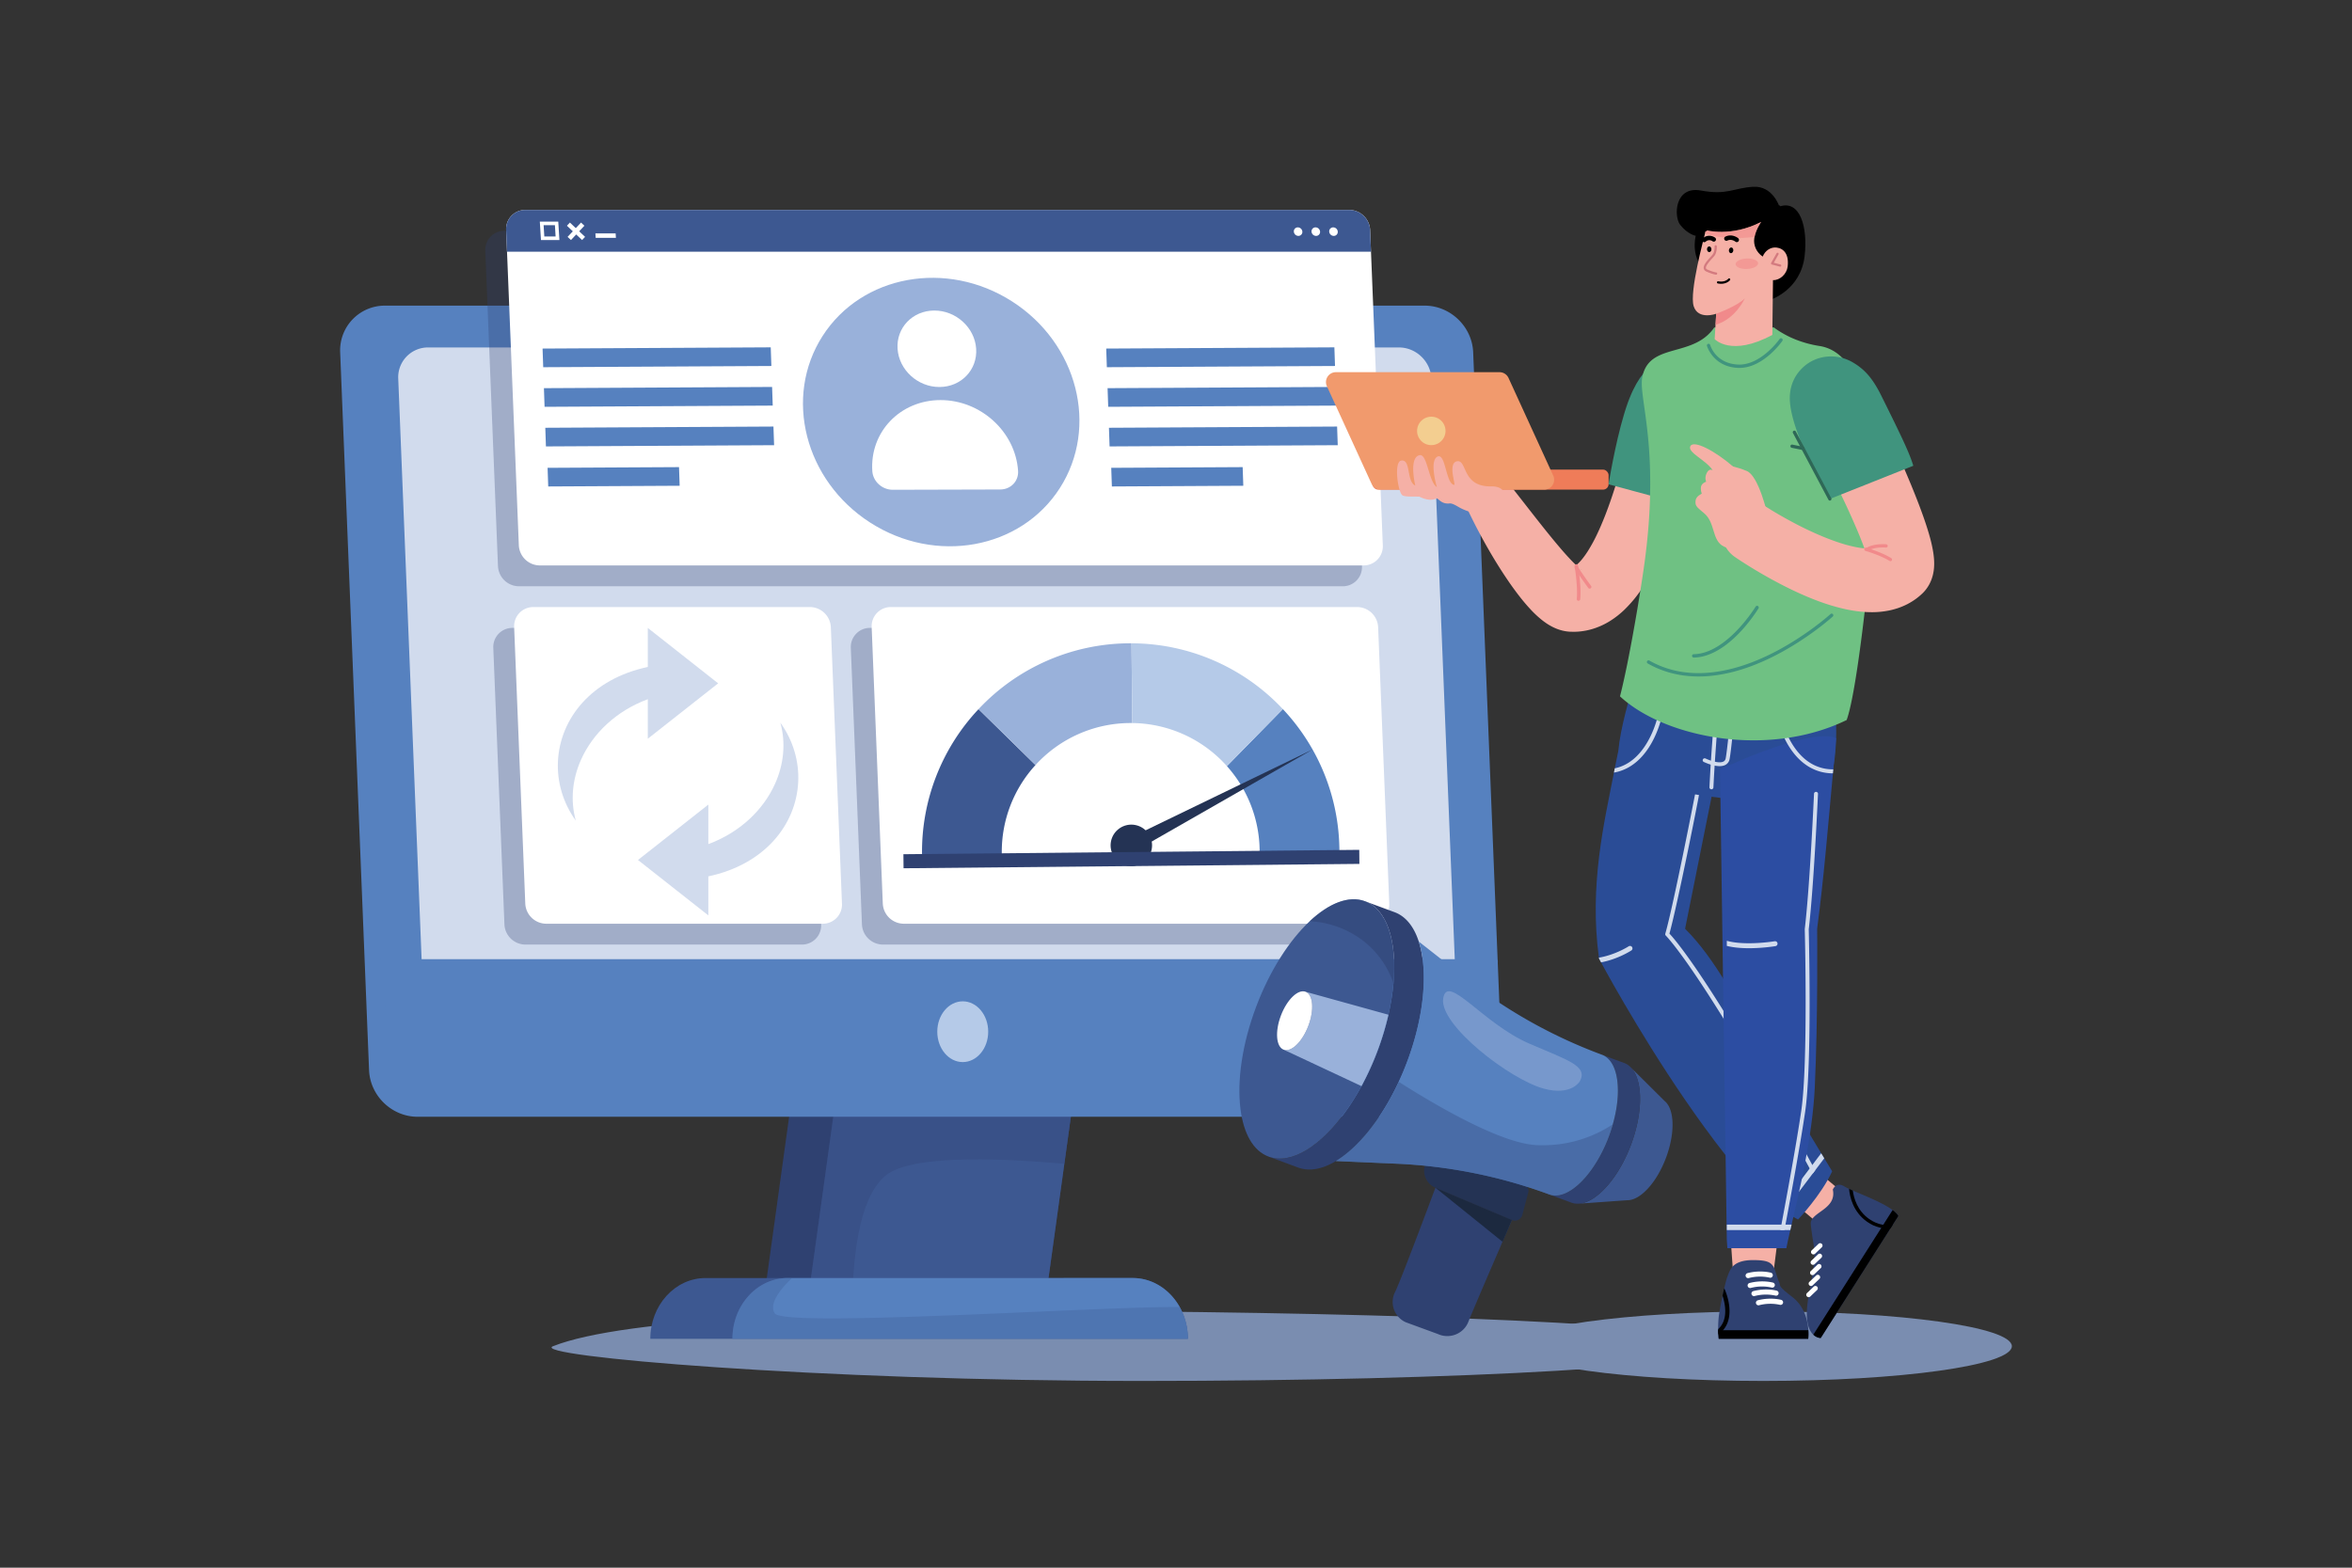 <svg xmlns="http://www.w3.org/2000/svg" viewBox="0 0 4680 3120" id="a-manager-improves-conversion-rate-optimization">
  <rect x="0" y="0" width="4680" height="3120" fill="#333333" stroke="none"/>
  <g>
    <rect width="4680" height="3120" fill="#fff" opacity="0"></rect>
    <path fill="#7a8db0" d="M3440.63,2679.19c0,38.2-523.86,69.18-1170.09,69.18s-1219.42-49.65-1170.09-69.18c140-55.44,568.07-74.62,1170.09-69.18C2916.71,2615.84,3440.63,2641,3440.63,2679.19Z"></path>
    <ellipse cx="3508.41" cy="2679.19" fill="#7a8db0" rx="494.79" ry="69.18"></ellipse>
    <polygon fill="#2f4171" points="1521.93 2571.2 2082.5 2571.2 2135.7 2186.96 1575.13 2186.96 1521.93 2571.2"></polygon>
    <polygon fill="#3d5891" points="1609.82 2571.21 2082.51 2571.21 2117.82 2316.13 2135.7 2186.96 1663.02 2186.96 1609.82 2571.21"></polygon>
    <path fill="#2f4171" d="M1609.82,2571.21h86c3.61-60.7,10-182.61,65-230.59,55.14-48.14,267.53-32.14,357-24.5L2135.7,2187H1663Z" opacity=".3"></path>
    <path fill="#3d5891" d="M1294,2664.46H2363.64c0-33.44-12.35-63.63-32.24-85.55s-47.44-35.42-77.82-35.42H1404.09C1343.27,2543.49,1294,2597.65,1294,2664.46Z"></path>
    <path fill="#5681bf" d="M1457.43,2664.46h906.21a129.39,129.39,0,0,0-16.16-63.11,120.84,120.84,0,0,0-16.08-22.44c-19.89-21.91-47.44-35.42-77.82-35.42H1567.5C1506.68,2543.49,1457.43,2597.66,1457.43,2664.46Z"></path>
    <path fill="#3d5891" d="M1457.43,2664.46h906.21a129.39,129.39,0,0,0-16.16-63.11c-140.57-2.64-787.18,41.57-805.8,12.58-12.63-19.65,12.74-49.9,34.33-70.44h-8.51C1506.68,2543.49,1457.43,2597.66,1457.43,2664.46Z" opacity=".3"></path>
    <path fill="#5681bf" d="M859.19,2217.72H2899.27c48.71,0,86.61-39.48,84.65-88.19L2926.43,701.35c-2-48.71-43-88.2-91.75-88.2H794.61c-48.71,0-86.61,39.49-84.65,88.2l57.49,1428.18C769.41,2178.24,810.49,2217.72,859.19,2217.72Z"></path>
    <path fill="#5681bf" d="M734.36,2129.73,676.88,701.54a88.93,88.93,0,0,1,89.51-93.27H2834.68c51.21,0,94.56,41.67,96.63,92.87l57.49,1428.19a88.93,88.93,0,0,1-89.53,93.27H831C779.78,2222.6,736.43,2180.94,734.36,2129.73ZM794.6,618a79.17,79.17,0,0,0-79.76,83.11l57.49,1428.19c1.85,46.06,40.82,83.52,86.87,83.52H2899.27a79.16,79.16,0,0,0,79.77-83.12L2921.55,701.54c-1.85-46-40.82-83.51-86.87-83.51Z"></path>
    <path fill="#d1dbed" d="M852.1,691.49H2783.5c34.34,0,63.3,27.84,64.68,62.18l46.7,1160.13H839.12L792.42,753.67A59.26,59.26,0,0,1,852.1,691.49Z"></path>
    <path fill="#5681bf" d="M758.77,1918.67H2975.23a4.88,4.88,0,1,0,0-9.75H758.77a4.88,4.88,0,1,0,0,9.75Z"></path>
    <ellipse cx="1928.91" cy="2053.29" fill="#5681bf" rx="50.67" ry="60.47"></ellipse>
    <ellipse cx="1915.66" cy="2053.29" fill="#b5cae8" rx="50.67" ry="60.47"></ellipse>
    <path fill="#2f4171" d="M965.64,499.23l1.74,43.19,23.52,584.36a42,42,0,0,0,41.57,40H2671.68a38.08,38.08,0,0,0,38.35-40l-23.51-584.36-1.75-43.19a42,42,0,0,0-41.57-40H1004A38.08,38.08,0,0,0,965.64,499.23Z" opacity=".3"></path>
    <path fill="#fff" d="M1007.12,457.75l1.74,43.19,23.52,584.36a42,42,0,0,0,41.57,40H2713.16a38.08,38.08,0,0,0,38.35-40L2728,500.94l-1.75-43.19a42,42,0,0,0-41.57-39.95H1045.47A38.08,38.08,0,0,0,1007.12,457.75Z"></path>
    <path fill="#2f4171" d="M1756.68 1879.87H2684.5a38.08 38.08 0 0 0 38.35-40l-22.15-550.25a42 42 0 0 0-41.56-40H1731.31a38.09 38.09 0 0 0-38.35 40l22.15 550.25A42 42 0 0 0 1756.68 1879.87ZM1045.29 1879.87h550.24a38.09 38.09 0 0 0 38.36-40l-22.15-550.25a42 42 0 0 0-41.57-40H1019.92a38.08 38.08 0 0 0-38.35 40l22.15 550.25A42 42 0 0 0 1045.29 1879.87Z" opacity=".3"></path>
    <path fill="#fff" d="M1798.16 1838.39H2726a38.08 38.08 0 0 0 38.35-40l-22.15-550.25a42 42 0 0 0-41.56-40H1772.79a38.09 38.09 0 0 0-38.35 40l22.15 550.25A42 42 0 0 0 1798.16 1838.39ZM1086.77 1838.39H1637a38.09 38.09 0 0 0 38.35-40l-22.15-550.25a42 42 0 0 0-41.57-40H1061.4a38.08 38.08 0 0 0-38.35 40l22.15 550.25A42 42 0 0 0 1086.77 1838.39Z"></path>
    <path fill="#3d5891" d="M1007.12,457.75l1.74,43.19H2728l-1.75-43.19a42,42,0,0,0-41.57-39.95H1045.47A38.08,38.08,0,0,0,1007.12,457.75Z"></path>
    <polygon fill="#fff" points="1185.28 473.4 1225.54 473.4 1224.99 464.45 1184.73 464.45 1185.28 473.4"></polygon>
    <polygon fill="#fff" points="1136.11 477.72 1162.82 449.25 1156.1 442.93 1129.39 471.4 1136.11 477.72"></polygon>
    <polygon fill="#fff" points="1164.19 471.4 1133.96 442.93 1128.03 449.25 1158.25 477.72 1164.19 471.4"></polygon>
    <path fill="#fff" d="m1074.13 441 2.26 36.7h36.71l-2.27-36.7Zm7.55 7.11h22.48l1.39 22.48h-22.48ZM2574.49 461a9.15 9.15 0 0 0 9 8.47 7.87 7.87 0 0 0 7.94-8.47 9.13 9.13 0 0 0-9-8.47A7.87 7.87 0 0 0 2574.49 461ZM2609.69 461a9.13 9.13 0 0 0 9 8.47 7.87 7.87 0 0 0 8-8.47 9.14 9.14 0 0 0-9-8.47A7.87 7.87 0 0 0 2609.69 461ZM2644.88 461a9.14 9.14 0 0 0 9 8.47 7.87 7.87 0 0 0 8-8.47 9.13 9.13 0 0 0-9-8.47A7.87 7.87 0 0 0 2644.88 461Z"></path>
    <path fill="#5681bf" d="M2665.13,1691.5c.06,6.21,0,12.37-.27,18.47l-158.92,1.54q.57-9.16.49-18.47a255.53,255.53,0,0,0-65.13-168.32l111.3-113.48A414.05,414.05,0,0,1,2665.13,1691.5Z"></path>
    <path fill="#3d5891" d="M1993.35,1698q.09,9.32.85,18.45L1835.27,1718c-.39-6.1-.56-12.25-.62-18.46a414.08,414.08,0,0,1,112.45-288.2l113.36,111.19A255.42,255.42,0,0,0,1993.35,1698Z"></path>
    <path fill="#99b1da" d="M2251.46,1280.28,2253,1439c-1.85,0-3.69,0-5.59,0a255.8,255.8,0,0,0-186.95,83.55L1947.1,1411.34a414.17,414.17,0,0,1,298.77-131.06C2247.71,1280.26,2249.62,1280.25,2251.46,1280.28Z"></path>
    <path fill="#b5cae8" d="M2552.6,1411.24l-111.3,113.48A256.07,256.07,0,0,0,2253,1439l-1.54-158.7A414.28,414.28,0,0,1,2552.6,1411.24Z"></path>
    <circle cx="2251.13" cy="1682.24" r="41.26" fill="#243354" transform="rotate(-34.9 2251.426 1682.341)"></circle>
    <rect width="907.07" height="27.97" x="1797.86" y="1695.53" fill="#2f4171" transform="rotate(-.55 2270.051 1723.545)"></rect>
    <polygon fill="#243354" points="2250.98 1666.31 2611.7 1491.67 2255.48 1695.49 2250.98 1666.31"></polygon>
    <path fill="#2f4171" d="M2797.31,2631.59l64,23.46c23.51,10.59,51.18-.61,60.45-24.47,10.19-26.24,86.66-202.54,86.66-202.54l-152.2-64.28s-69.67,187-80.12,207.08A44.19,44.19,0,0,0,2797.31,2631.59Z"></path>
    <path fill="#243354" d="M3057.58,2285.34l-20.2,20.41a32.67,32.67,0,0,0-6.88,35.82l9.6,22.56a14.94,14.94,0,0,1,.69,9.67L3029.1,2418a15.27,15.27,0,0,1-20.72,10.05l-152.19-64.27a36.69,36.69,0,0,1-20.87-23.12h0a36.22,36.22,0,0,1,2.58-27.27l23.59-45.1Z"></path>
    <polygon fill="#1c293f" points="2856.19 2363.77 3008.38 2428.04 2989.87 2471.47 2856.19 2363.77"></polygon>
    <path fill="#2f4171" d="M2568.6,2302.63c60.28-16.77,130-98.85,172.08-210.3,41.93-111.11,43.75-218.1,9.67-270a83.41,83.41,0,0,0-7.74-10.13,65.83,65.83,0,0,0-26.53-18.54l58.84,21.76c66.56,24.61,77.57,158.35,24.6,298.7s-149.86,234.15-216.42,209.54l-58.84-21.76a66.8,66.8,0,0,0,32.3,3.25A86.84,86.84,0,0,0,2568.6,2302.63Z"></path>
    <path fill="#3d5891" d="M2499.65,2003.2c-28.34,75.08-38.36,148.27-31.38,203.86,6.1,48.35,25,83.36,56,94.81,45.49,16.82,105.14-21.66,155.26-92.53,23.21-32.81,44.4-72.6,61.16-117,17.8-47.18,28.37-93.66,32-135.44,7.24-82.52-12.48-146.93-56.64-163.26-32.34-12-71.85,4.06-110,39.8C2565.72,1871.21,2526.87,1931.06,2499.65,2003.2Z"></path>
    <path fill="#99b1da" d="M2554.28,2089.08l154.8,72.51a567.47,567.47,0,0,0,53.62-142.1l-164.91-45.71c15.1,5.58,17.59,35.91,5.58,67.77a126,126,0,0,1-8.25,17.64C2582.86,2080.8,2566.36,2093.55,2554.28,2089.08Z"></path>
    <path fill="#fff" d="M2548.69,2021.32c-12,31.84-9.52,62.19,5.58,67.77s37.08-15.7,49.1-47.55,9.52-62.19-5.58-67.77S2560.7,1989.47,2548.69,2021.32Z"></path>
    <path fill="#3d5891" d="M3151,2393.85a47.45,47.45,0,0,1-7.79,1.54l94.54-6.73v0c25.46.69,58.31-34.19,77.09-84,9.4-24.9,13.67-49.28,13.15-69.42s-5.9-36.06-15.73-44.05l-66.91-66.46c.81.87,1.58,1.75,2.33,2.69.38.51.79,1,1.16,1.56a55.91,55.91,0,0,1,5.26,8.81c.33.62.62,1.29.9,2a74.15,74.15,0,0,1,3.4,9.19c.47,1.53.9,3.12,1.3,4.73.6,2.41,1.14,4.9,1.57,7.48.15.85.29,1.74.42,2.62s.28,1.76.39,2.63.23,1.87.34,2.81.21,1.77.27,2.66c.26,2.78.46,5.64.56,8.57.06,1.45.1,2.92.11,4.42s0,3.28,0,5c0,.88-.07,1.77-.09,2.62-.06,3.1-.24,6.25-.48,9.45-1.74,23.62-7.59,50.06-17.75,77s-23.24,50.65-37.53,69.59v0c-1,1.35-2,2.66-3.07,3.94s-1.89,2.36-2.83,3.5c-.12.16-.25.31-.37.46l-1.62,1.89c-1,1.17-2,2.31-3,3.44s-2,2.18-3,3.24c-1.36,1.45-2.72,2.84-4.1,4.19s-2.66,2.6-4,3.82a122.77,122.77,0,0,1-12.28,9.9l-2,1.4c-.67.45-1.37.89-2,1.3a72.65,72.65,0,0,1-16.2,7.72C3152.34,2393.51,3151.67,2393.69,3151,2393.85Z"></path>
    <path fill="#2f4171" d="M3116,2374.19c30.67-14.12,64.08-56.26,85-111.65,19.59-51.93,23.17-102.18,12.18-133.46a64.92,64.92,0,0,0-6.57-13.78c-5-7.74-11.32-13.28-19.06-16.14l44.14,16.32c36.39,13.46,42.41,86.61,13.44,163.38s-82,128.06-118.36,114.61l-44.13-16.33c7.73,2.87,16.2,2.81,25.07.19A61.1,61.1,0,0,0,3116,2374.19Z"></path>
    <path fill="#5681bf" d="M2658.25,2310.73l83.85,3.66,37.14,1.62q20.3.88,40.49,2.62,18.2,1.5,36.21,3.73,34.5,4.16,68.52,10.71a1001.16,1001.16,0,0,1,158.06,44l.09,0c7.73,2.87,16.2,2.81,25.07.18a60.2,60.2,0,0,0,8.3-3.13c30.67-14.12,64.08-56.26,85-111.65,3.19-8.43,5.94-16.82,8.28-25.08,12.1-42.67,13.11-82.18,3.91-108.38a64.92,64.92,0,0,0-6.57-13.78c-5-7.74-11.31-13.28-19.06-16.14a1000,1000,0,0,1-140.8-64.91c-2.6-1.46-5.23-2.93-7.82-4.42q-30-17.13-58.83-36.36-15.11-10.07-29.82-20.68-16.39-11.85-32.37-24.38l-29.06-22.84-65.71-51.64v0c18.51,57.39,11.45,147.31-23.57,240.13q-7.62,20.19-16.4,39c-34.32,73.94-80.41,130.78-124.86,157.56Z"></path>
    <path fill="#3d5891" d="M2658.25,2310.73l83.85,3.66,37.14,1.62q20.3.88,40.49,2.62,18.2,1.5,36.21,3.73,34.5,4.16,68.52,10.71a1001.16,1001.16,0,0,1,158.06,44l.09,0c7.73,2.87,16.2,2.81,25.07.18a60.2,60.2,0,0,0,8.3-3.13c30.67-14.12,64.08-56.26,85-111.65,3.19-8.43,5.94-16.82,8.28-25.08-26.87,18.09-79.41,44.87-151.58,41.62-69.58-3.14-194.54-75.19-274.53-126-34.32,73.94-80.41,130.78-124.86,157.56Z" opacity=".5"></path>
    <path fill="#99b1da" d="M3143.64,2151.83s-16.74,29.81-71.84,14.77c-68.07-18.59-207.94-126.82-200.19-179.17s78.21,49.29,171.27,89.51C3120.83,2110.63,3159.79,2121.35,3143.64,2151.83Z" opacity=".5"></path>
    <path fill="#2f4171" d="M2606.07,1833.43c47.55,2.29,94.24,23,126.87,57.47a182.37,182.37,0,0,1,39.78,66c7.24-82.52-12.48-146.93-56.64-163.26C2683.74,1781.67,2644.23,1797.69,2606.07,1833.43Z" opacity=".5"></path>
    <path fill="#d1dbed" d="M1429 1360 1289 1249.7v77.67c-112.12 23.81-174.55 102.73-178.8 187.46-2 40.51 9.53 82.34 35.55 118.48-11.32-40.58-6.71-83.23 10.41-121.45 23.6-52.72 70.43-97.11 132.84-120.31v78.66ZM1269.46 1711.55l140 110.26v-77.67c112.12-23.81 174.55-102.73 178.8-187.46 2-40.51-9.52-82.34-35.54-118.48 11.32 40.58 6.71 83.23-10.42 121.45-23.59 52.72-70.43 97.11-132.84 120.31V1601.3Z"></path>
    <ellipse cx="1872.76" cy="820" fill="#99b1da" rx="261.47" ry="280.41" transform="rotate(-57.31 1872.838 819.993)"></ellipse>
    <path fill="#fff" d="M1786 694.33c2.86 42 40.18 76 83.35 75.88s75.85-34.27 73-76.3-40.19-76-83.36-75.88S1783.14 652.3 1786 694.33ZM1871.14 796.24h0c80.09-.21 149.33 62.82 154.64 140.79h0c1.4 20.45-14.51 37.08-35.52 37.14l-213.93.57c-21 0-39.19-16.49-40.59-36.94h0C1730.43 859.83 1791.05 796.45 1871.14 796.24Z"></path>
    <polygon fill="#5681bf" points="1534.88 728.38 1080.88 730.82 1079.6 693.71 1533.6 691.28 1534.88 728.38"></polygon>
    <polygon fill="#5681bf" points="1537.59 807.21 1083.59 809.64 1082.31 772.53 1536.31 770.1 1537.59 807.21"></polygon>
    <polygon fill="#5681bf" points="1540.3 886.03 1086.3 888.46 1085.03 851.35 1539.02 848.92 1540.3 886.03"></polygon>
    <polygon fill="#5681bf" points="1352.39 966.76 1090.87 968.16 1089.59 931.06 1351.11 929.66 1352.39 966.76"></polygon>
    <polygon fill="#5681bf" points="2656.41 728.38 2202.42 730.82 2201.14 693.71 2655.14 691.28 2656.41 728.38"></polygon>
    <polygon fill="#5681bf" points="2659.13 807.21 2205.13 809.64 2203.85 772.53 2657.85 770.1 2659.13 807.21"></polygon>
    <polygon fill="#5681bf" points="2661.84 886.03 2207.84 888.46 2206.57 851.35 2660.56 848.92 2661.84 886.03"></polygon>
    <polygon fill="#5681bf" points="2473.93 966.76 2212.41 968.16 2211.13 931.06 2472.65 929.66 2473.93 966.76"></polygon>
    <polygon fill="#f5b0a6" points="3625 2338.45 3661.64 2369.24 3619.2 2435.96 3582.57 2405.16 3625 2338.45"></polygon>
    <path fill="#2f4171" d="M3622.87,2662.91,3777.38,2420c-2.13-3.89-6.16-7.84-11.46-11.77-19.58-14.59-56.54-28.9-79.26-38.84-2.66-1.15-5.13-2.25-7.34-3.28a84.66,84.66,0,0,1-8.9-4.65c-16.88-10.74-23.48,6-23.48,6,8.47,39.91-45.39,44.76-43.87,68.55,0,0,.57,10.19,5.65,40.52s-4.32,70.4-10.4,105.75c-7.86,45.63.69,65.43,9.79,74C3615.32,2663.12,3622.87,2662.91,3622.87,2662.91Z"></path>
    <path d="M3622.87,2662.91,3777.38,2420c-2.13-3.89-6.16-7.84-11.46-11.77l-157.81,248.11C3615.32,2663.12,3622.87,2662.91,3622.87,2662.91Z"></path>
    <path d="M3761.62,2444.77l4.59-7.22c-12.81,2-29.72.68-47.21-11.68-23.25-16.44-30.27-41.13-32.34-56.5-2.66-1.15-5.13-2.25-7.34-3.28,1.39,16,7.87,45.68,35.72,65.38C3731.74,2443.27,3748.19,2445.79,3761.62,2444.77Z"></path>
    <path fill="#fff" d="M3625.67 2481.54a4.74 4.74 0 0 0-7.27-6L3605 2488.34a4.74 4.74 0 1 0 6.54 6.87l13.42-12.78A4.74 4.74 0 0 0 3625.67 2481.54ZM3624.84 2502.33a4.75 4.75 0 0 0-7.28-6l-13.41 12.78a4.74 4.74 0 1 0 6.54 6.87l13.42-12.78A4.74 4.74 0 0 0 3624.84 2502.33ZM3623.67 2522.9a4.75 4.75 0 0 0-7.28-6L3603 2529.7a4.75 4.75 0 0 0 6.55 6.87l13.41-12.78A4.43 4.43 0 0 0 3623.67 2522.9ZM3621 2544.43a4.75 4.75 0 0 0-7.28-6l-13.42 12.78a4.74 4.74 0 0 0 6.54 6.87l13.42-12.78A4.43 4.43 0 0 0 3621 2544.43ZM3616.26 2566.63a4.74 4.74 0 0 0-7.27-6l-13.42 12.78a4.74 4.74 0 1 0 6.54 6.87l13.42-12.78A4.74 4.74 0 0 0 3616.26 2566.63Z"></path>
    <path fill="#2a4c96" d="M3181.47,1906c.05.55.14,1.08.2,1.63,0,0,1.43,2.68,4.12,7.68,19,35.17,101.82,185.22,204.62,326.62,14.82,20.38,30.06,40.58,45.57,60.22q10.23,13,20.62,25.54c30.06,36.44,55.28,58.8,84.05,77.62,3,2,6.13,3.94,9.28,5.88,6,3.67,12.12,7.24,18.54,10.81,3,1.67,6.14,3.35,9.3,5.06,0,0,46.31-48.72,67.86-96,0,0-6-9.82-15.73-25.81l-6.11-10.06c-6.54-10.8-14.19-23.5-22.49-37.36-37.33-62.32-87.61-147.89-106.37-187.63-13.73-29-30.06-61.24-48.33-93q-5.2-9.06-10.62-18c-.41-.71-.81-1.38-1.24-2.08-24.83-41-52.63-79.95-81.76-108.67l52.72-262.68,4.17-24.54-146.47-51.7-8.36-2.94-34.88-12.31s-2.79,12.84-7.12,34.93c-.52,2.66-1.07,5.46-1.63,8.39C3192,1637.93,3162.07,1760.42,3181.47,1906Z"></path>
    <path fill="#d1dbed" d="M3540.65 2405.26c3 2 6.13 3.94 9.28 5.88l56.71-75.09 5.24-6.93 18-23.87-6.11-10.06-17.65 23.38-5.23 6.92ZM3181.47 1905.94c.06.55.14 1.09.21 1.64 0 0 1.42 2.68 4.12 7.68 33.22-6.21 58.74-22.66 60.26-23.65a4.92 4.92 0 1 0-5.4-8.23C3240.31 1883.62 3214.28 1900.37 3181.47 1905.94Z"></path>
    <path fill="#d1dbed" d="M3314.71,1862.11c.72.7,74.16,73.76,286.2,463.38l5.73,10.56,5.24-6.93-5.74-10.55c-196.74-361.25-272.19-447.73-284.28-460.45,17.27-63.9,56.67-262.9,58.94-277a4,4,0,1,0-7.81-1.26c-.56,3.48-42.9,220.66-59.35,278.28A3.91,3.91,0,0,0,3314.71,1862.11Z"></path>
    <path fill="#2a4c96" d="M3651.18,1398.42s11,104.58-12.77,162.8-331.8,28.26-410.3-24.14c-32.2-21.5,36.38-219.82,36.38-219.82Z"></path>
    <path fill="#d1dbed" d="M3211.41 1537.61a89.34 89.34 0 0 0 13.63-3.51 91.41 91.41 0 0 0 20.26-9.8 107.26 107.26 0 0 0 18.1-14.76c33.95-34.25 43.94-86 44.42-88.56a4 4 0 1 0-7.78-1.45c-.11.61-10.52 54.46-45 87a96.12 96.12 0 0 1-14.06 11.09 83.92 83.92 0 0 1-19.35 9.22 82.44 82.44 0 0 1-8.6 2.31C3212.52 1531.87 3212 1534.67 3211.41 1537.61ZM3401.45 1566.86a3.89 3.89 0 0 0 3.74 4h0a3.88 3.88 0 0 0 4.13-3.62c.7-14.3 1.54-28.94 2.46-43.56.16-2.58.32-5.15.5-7.72 3.11-47.8 7.06-94.72 10-127.85.24-2.67.47-5.28.7-7.77.67-7.27 1.27-13.72 1.78-19.18-2.62-.41-5.24-.83-7.83-1.26-.51 5.45-1.12 12-1.79 19.31-.23 2.49-.46 5.09-.7 7.77-3 32.84-6.88 79.35-10 126.85-.18 2.62-.35 5.26-.53 7.88C3403.05 1536.86 3402.18 1552.06 3401.45 1566.86Z"></path>
    <path fill="#d1dbed" d="M3390.19,1516.42a103.56,103.56,0,0,0,13.81,5.29c2.46.75,5.1,1.43,7.81,2a57.78,57.78,0,0,0,7.48,1c4.79.27,9.41-.23,13.27-2.08a16.19,16.19,0,0,0,9-12.07c2.87-14.74,8.91-75.63,13-118.69.26-2.65.5-5.23.74-7.74.64-6.89,1.22-13.16,1.71-18.48-2.62-.31-5.24-.63-7.87-1-.49,5.36-1.07,11.7-1.73,18.68-.24,2.49-.48,5.08-.73,7.74-4.07,43-10.08,103.75-12.87,118-.63,3.3-2.14,5.42-4.76,6.68-4.19,2-10.47,1.58-16.71.22-2.66-.58-5.31-1.33-7.78-2.13a92.51,92.51,0,0,1-10.85-4.25,4,4,0,0,0-5.29,1.72A3.77,3.77,0,0,0,3390.19,1516.42Z"></path>
    <polygon fill="#f5b0a6" points="3535.8 2477.57 3527.99 2539.57 3448.92 2539.57 3444.32 2474.32 3535.8 2477.57"></polygon>
    <path fill="#2c4da2" d="M3422.47,1531.39,3436,2467.33l1.15,16.86h117.39c1.26-7.68,4.07-20.09,7.81-36.06.8-3.48,1.67-7.13,2.55-10.94,15.31-65.07,41.5-176,46.13-272.49,6.6-137.75,4.74-316.25,4.74-316.25,13.4-102.37,20.92-195.88,31.38-309.39.26-2.7.49-5.31.72-7.9,3.52-38.12,5.68-62.13,5.68-62.13-18.9-7.88-53.18-2.47-89.65,7.89-2.64.74-5.28,1.49-7.93,2.29C3491.15,1498.63,3422.47,1531.39,3422.47,1531.39Z"></path>
    <path fill="#d1dbed" d="M3436 2437.19v10.94h126.35c.8-3.48 1.67-7.13 2.55-10.94ZM3436 1872.37v10.15c13.76 3.47 29.47 4.61 44.19 4.61a356.2 356.2 0 0 0 52.63-4.14 4.92 4.92 0 0 0-1.61-9.71C3530.57 1873.38 3473.1 1882.74 3436 1872.37Z"></path>
    <path fill="#d1dbed" d="M3542.66,2448.13h8c.65-3.39,1.33-7,2.07-10.94,10.38-55.12,29.36-158.16,39.22-225.05,13.77-93.38,7.31-352.31,7.05-362.43,10.45-89,18.18-265.84,18.4-268.91a4,4,0,1,0-7.89-.55c-.22,3.08-8,180.32-18.4,268.82,0,.19,0,.38,0,.57.09,2.66,6.91,267.24-7,361.35-9.92,67.37-29.14,171.51-39.44,226.2C3544,2441.11,3543.29,2444.77,3542.66,2448.13Z"></path>
    <path fill="#2f4171" d="M3418.83,2645.26c0,.71,0,1.4,0,2.08.07,3.17.21,6,.34,8.45.33,5.37.71,8.67.71,8.67h178.15a97.94,97.94,0,0,0,.2-17.12c-1.16-18.2-7.21-47-31.81-66-33.68-26-20.68-20.61-27.58-32.48-.78-1.32-6.85-21.49-7.49-22.87-5.79-12.33-11.12-18.16-43-18.16-42.33,0-46.06,20.54-50.58,31.36-1.86,4.49-4.42,13.92-7,25.15-1.07,4.5-2.14,9.31-3.19,14.21-2.6,12.27-5,25.09-6.7,35.32A185.76,185.76,0,0,0,3418.83,2645.26Z"></path>
    <path d="M3418.83,2645.26c0,.71,0,1.4,0,2.08.07,3.17.21,6,.34,8.45a49.72,49.72,0,0,0,18.51-24c11-30-5.93-66.06-6.64-67.58l-.35.17c-1.07,4.5-2.14,9.31-3.19,14.21,4,12.25,8.64,32.86,2.22,50.3A41.31,41.31,0,0,1,3418.83,2645.26Z"></path>
    <path d="M3418.86,2647.34c.24,10.14,1,17.12,1,17.12h178.15a97.94,97.94,0,0,0,.2-17.12Z"></path>
    <path fill="#fff" d="M3482.46 2563.42a5.12 5.12 0 0 0 1.28-.17 88.29 88.29 0 0 1 41.3-.85 5.08 5.08 0 1 0 2.71-9.79c-.86-.23-21.3-5.73-46.56.81a5.08 5.08 0 0 0 1.27 10ZM3478.46 2543.74a5.12 5.12 0 0 0 1.28-.17 88.29 88.29 0 0 1 41.3-.85 5.08 5.08 0 1 0 2.71-9.79c-.86-.23-21.29-5.73-46.55.81a5.08 5.08 0 0 0 1.26 10ZM3490.08 2579.51a5.16 5.16 0 0 0 1.28-.16 89 89 0 0 1 41.31-.85 5.08 5.08 0 0 0 2.69-9.8c-.85-.23-21.29-5.73-46.55.81a5.08 5.08 0 0 0 1.27 10ZM3499 2597.81a5.1 5.1 0 0 0 1.28-.16 89 89 0 0 1 41.31-.85 5.08 5.08 0 0 0 2.7-9.8c-.86-.23-21.29-5.73-46.56.81a5.08 5.08 0 0 0 1.27 10Z"></path>
    <path fill="#d1dbed" d="M3534.11,1421a207,207,0,0,0,21.84,58.23c9.47,16.7,22.66,33.49,40.67,45.09a92.57,92.57,0,0,0,50.51,14.77c.26-2.71.5-5.33.73-7.91a85,85,0,0,1-47-13.51c-16.1-10.36-28.15-25.47-37-40.73a203.4,203.4,0,0,1-22-57.38,4,4,0,1,0-7.78,1.44Z"></path>
    <path fill="#f5b0a6" d="M3252.55,824.9l-4.82,20.21-5.1,20.87q-5.28,20.88-10.87,41.63c-7.53,27.61-15.55,54.92-24.5,81.35q-3.33,9.91-6.89,19.63c-2.36,6.48-4.74,12.9-7.24,19.2-5,12.61-10.22,24.89-15.8,36.5a318.94,318.94,0,0,1-17.62,32.21c-6.14,9.6-12.51,18-18.18,23.61a61.34,61.34,0,0,1-7.28,6.24,28,28,0,0,1-3.64,2.2,2.37,2.37,0,0,0-.48.29l-.15.1s-.05.06-.1,0l-.06,0,0,0s0,0,0,0l.56,0,1.11.07a44.68,44.68,0,0,1,7.21,1.19c.87.21,1.71.45,2.46.7s1.37.46,1.87.65a20.4,20.4,0,0,1,3.72,1.78c.53.35.51.4.3.3a11.07,11.07,0,0,1-1.28-.79,111,111,0,0,1-10.55-9c-4.15-3.92-8.52-8.43-12.92-13.2-8.93-9.48-17.89-20.06-26.94-30.83-36.07-43.44-71.81-91.42-108.79-137L2909,988.85c1.62,3.84,3.13,7.27,4.73,10.85s3.14,7.08,4.78,10.57q4.86,10.51,10,20.86,10.23,20.73,21.35,41c14.85,27.12,30.76,53.77,48.63,80.2,8.93,13.25,18.46,26.33,29,39.65,5.37,6.63,11,13.28,17.36,20.11a206.44,206.44,0,0,0,22.67,21.36c2.35,1.89,4.94,3.84,7.81,5.85s6,4.06,9.88,6.2a99,99,0,0,0,13.92,6.49c1.38.52,3,1.06,4.54,1.55s3.39,1,5.17,1.44a81.23,81.23,0,0,0,12.76,2.07l1.81.13,1.28.07,1.38,0,2.75.07c1.83.06,3.69,0,5.53,0,3.69-.1,7.39-.34,11.07-.77a131.88,131.88,0,0,0,21.53-4.25,145.14,145.14,0,0,0,37.07-16.65,176.15,176.15,0,0,0,27.84-21.81,255.35,255.35,0,0,0,37.91-46.56,403.32,403.32,0,0,0,25.76-46.6c7.34-15.48,13.76-30.9,19.47-46.32s10.86-30.79,15.51-46.17c9.26-30.76,16.74-61.49,22.84-92.33q4.59-23.13,8.08-46.38c1.15-7.76,2.34-15.51,3.28-23.35l1.4-11.8.64-6,.62-6.4Z"></path>
    <path fill="#f18a8b" d="M3140.9,1195.75a3.48,3.48,0,0,0,3.45-3.13c2.54-25.74-4.08-65.12-4.36-66.79a3.46,3.46,0,0,0-6.83,1.17c.06.39,6.74,40.13,4.29,64.94a3.46,3.46,0,0,0,3.11,3.79Z"></path>
    <path fill="#f18a8b" d="M3163.07,1171.48a3.46,3.46,0,0,0,2.79-5.52c-.18-.24-17.9-24.3-26.32-38.3a3.47,3.47,0,0,0-5.94,3.57c8.59,14.28,26,37.85,26.68,38.84A3.44,3.44,0,0,0,3163.07,1171.48Z"></path>
    <path fill="#40947e" d="M3200.77,963.86l3.85,1h0l7.41,2,128.26,34.68s92.58-242.06-18.21-281.51c0,0-44.18-16.8-79.73,72.64-.54,1.36-1.1,2.77-1.62,4.19-.11.26-.19.55-.3.81-.41,1.1-.85,2.24-1.26,3.39l-.39,1.06c-19.8,55.25-34.62,141.1-37.51,158.53-.05.3-.09.56-.13.82C3200.9,963,3200.77,963.86,3200.77,963.86Z"></path>
    <rect width="469.86" height="39.86" x="2730.92" y="934.62" fill="#ef7c59" rx="11"></rect>
    <path fill="#f19a6d" d="M3072.74,974.48H2747.1A19.68,19.68,0,0,1,2729.21,963l-89-194.41a19.68,19.68,0,0,1,17.89-27.87h325.65a19.69,19.69,0,0,1,17.89,11.48l89,194.41A19.68,19.68,0,0,1,3072.74,974.48Z"></path>
    <path fill="#f3ce90" d="M2876.29,857.6A28.28,28.28,0,1,1,2848,829.33,28.27,28.27,0,0,1,2876.29,857.6Z"></path>
    <path fill="#f5b0a6" d="M2986.42,1001.91c-11.38,15.33-30.69,22.49-49.53,19.38a103.17,103.17,0,0,1-29.9-9.69c-7.29-3.71-16.3-10.33-22.66-9.64-15.79,1.73-21.55-9.18-25.57-10.19a28,28,0,0,1-15.46,2.68,52.5,52.5,0,0,1-19-6.05h0c-15.71-.19-29.42.4-33.85-2.69-8.85-6.15-17.46-66.58-2.38-69.08,20-3.3,9.83,41.26,28.07,49.7,0,0-13.72-56.33,8.76-60.49,15.35-2.84,17.81,53.33,34.12,63.5,0,0-15.46-52.18,1.13-60.55s16.54,54.55,33.48,56.17c3.46.32-13.74-44.56,6.15-47s8.77,51.21,67.56,50C2991.1,967.49,3000.76,982.56,2986.42,1001.91Z"></path>
    <path fill="#6fc183" d="M3223.47,1385.87c4.37,4.06,9,8.07,14,11.91,1.17,1,2.38,1.86,3.62,2.77a263.12,263.12,0,0,0,25.92,17.22c1.32.77,2.66,1.55,4,2.31,35.17,20,78.48,35.49,125.64,44.53q16.46,3.14,33.48,5.21c12.78,1.55,25.8,2.61,38.9,3.18q14.51.57,29.22.32c2,0,4-.09,6-.15,57.13-1.77,115.24-13.82,168.2-39.21.67-.3,1.34-.62,2-1,.37-1.06.78-2.16,1.15-3.33,10.75-32.48,22-109.12,30.1-173.84.19-1.47.37-3,.54-4.44,3.57-28.61,6.51-54.58,8.46-72.94.17-1.71.34-3.35.49-4.91.35-3,.63-5.77.87-8.24q1.51-15.13,2.51-30.29c3.2-48.61,2.53-97.59.17-148.82l-.39-8.37c0-.8-.09-1.58-.13-2.4-.09-1.56-.17-3.12-.24-4.65q-1.12-21.51-2.53-43.6c-.08-1.49-.17-3-.28-4.5v0c-.26-4.13-.52-8.26-.78-12.43q-.2-3.09-.39-6.21c-1.21-19-2.48-38.47-3.74-58.43-4.54-71.82-24.28-122.09-58.13-144.65-1.51-1-3.07-2-4.65-2.87h0a78.12,78.12,0,0,0-26.92-9.43l-3.11-.52c-1.5-.24-2.94-.52-4.37-.78a221.91,221.91,0,0,1-37.24-10.47c-1.17-.43-2.31-.88-3.42-1.34-1.47-.58-2.89-1.17-4.28-1.77-2.23-.93-4.34-1.9-6.38-2.85-1.77-.83-3.44-1.65-5.06-2.49-17.17-8.74-26.9-16.63-26.9-16.63H3411c-10.2,14.9-23.09,24.26-37,30.92-1.52.69-3.08,1.41-4.68,2.1-2.31,1-4.67,2-7,2.81-5.58,2.1-11.27,3.89-16.91,5.56-1.56.47-3.14.91-4.72,1.36-33.43,9.56-64.94,16.15-72.81,55.71-3.78,19,3.35,50.06,9.23,100.23.22,2,.44,3.91.67,5.92,1,9.09,2,18.75,2.79,29.11.15,1.75.28,3.48.44,5.28,1.92,26,3.05,55.85,2.4,90.26q-.3,14.63-1,30.4-.72,14.76-1.86,30.52-1.11,14.68-2.64,30.25c-.91,9.1-1.92,18.42-3.11,28-.74,6-1.47,12.11-2.32,18.34v0c-.23,1.69-.47,3.4-.73,5.13-.28,2.2-.61,4.43-.93,6.66-1.25,8.82-2.85,19.53-4.74,31.55-.21,1.45-.47,3-.69,4.48-2.23,14.2-4.8,30.14-7.61,46.92-.28,1.52-.54,3-.78,4.54-5.45,32.09-11.76,67.08-18.25,99.41-.37,2-.78,3.87-1.17,5.8C3232.86,1346.27,3228.06,1367.9,3223.47,1385.87Z"></path>
    <path fill="#40947e" d="M3461.09 732.22c47.47 0 84-51.66 85.52-53.91a3.32 3.32 0 0 0-5.45-3.79c-.37.53-37.49 53.12-82.78 51-44.56-2.07-55.05-37.41-55.47-38.91a3.32 3.32 0 0 0-6.4 1.78c.12.41 12.08 41.47 61.56 43.77C3459.08 732.2 3460.09 732.22 3461.09 732.22ZM3379.82 1346.31c44.6 0 93.34-12.62 144.7-37.8 70.48-34.56 121.8-81 122.31-81.51a3.32 3.32 0 1 0-4.48-4.9c-.5.46-51.23 46.38-120.89 80.51-63.9 31.3-157.33 58.8-239.54 12.07a3.32 3.32 0 1 0-3.29 5.77C3309 1337.7 3343 1346.31 3379.82 1346.31Z"></path>
    <path fill="#40947e" d="M3370,1308.71h.05c69.7-1.13,126.58-94,129-98a3.32,3.32,0,0,0-5.69-3.43c-.56.94-57.38,93.67-123.38,94.73a3.33,3.33,0,0,0,0,6.65Z"></path>
    <path d="M3523,596.46s59.75-19,67.77-86.43c6.85-57.48-8.95-113.35-50.2-98.93,0,0-13.07-41.74-52.21-39.37s-51.29,17.09-103.88,7.46-54.17,51.75-41.3,68.17c15.14,19.32,31,21.9,31,21.9s-12.84,47,24.66,74.23Z"></path>
    <path fill="#f5b0a6" d="M3526.61,666.47c-82.11,44.44-114.77,8.43-114.77,8.43l3-50.45s-35.91,13.12-44.78-15.15,20.25-134.83,24.18-151.19c0,0,50,14.49,110.13-16.42-.33.46-11,15.07-13.64,32.17-2.25,14.3,4.47,28.61,16.54,36.62l.17.11c4.63-11.71,15.75-19.35,27.66-17.9,14.46,1.76,24.86,13.67,22,37.62-1.83,15.3-15.58,27.75-29.23,27.23Z"></path>
    <path fill="#f18a8b" d="M3392.76,464.2c.66-2.6,1.2-4.7,1.53-6.1,0,0,50.05,14.5,110.14-16.41,0,0-10,13.5-13.23,29.86C3462.58,474.88,3422.67,476.22,3392.76,464.2Z" opacity=".6"></path>
    <path fill="#f18a8b" d="M3414.89,624.45s42.69-15.54,56.83-30.66c0,0-17.64,40.75-58.07,52.6Z"></path>
    <path d="M3524.19 426.53a2.15 2.15 0 0 1-1.26-.39 2.21 2.21 0 0 1-.55-3.07c4.94-7.05 16.58-13.62 17.07-13.89a2.2 2.2 0 0 1 2.16 3.84c-.12.06-11.26 6.36-15.62 12.58A2.19 2.19 0 0 1 3524.19 426.53ZM3394.29 460.3a2.36 2.36 0 0 1-.58-.07c-.82-.23-20.21-5.66-30.35-21.47a2.2 2.2 0 0 1 3.71-2.38c9.21 14.36 27.62 19.55 27.8 19.6a2.2 2.2 0 0 1-.58 4.32Z"></path>
    <path fill="#d37a7f" d="M3542.14 530.71a2.15 2.15 0 0 1-.56-.07l-16-4.21a2.2 2.2 0 0 1-1.36-3.21L3535 504.13a2.2 2.2 0 0 1 3.84 2.15l-9.34 16.62 13.25 3.48a2.2 2.2 0 0 1-.56 4.33ZM3414.67 546.64h-.26c-.27 0-6.94-.85-19.06-6.2-2.89-1.27-4.62-3.22-5.17-5.78-1.45-6.86 6.65-15.79 13.16-23a66.62 66.62 0 0 0 4.83-5.65c4-5.88 3.51-15.46 3.51-15.56a2.2 2.2 0 0 1 4.4-.25c0 .46.57 11.19-4.27 18.29a68.11 68.11 0 0 1-5.21 6.13c-4.9 5.39-13.1 14.43-12.11 19.09.15.71.59 1.76 2.64 2.66 11.42 5 17.73 5.84 17.79 5.85a2.2 2.2 0 0 1-.25 4.39Z"></path>
    <path fill="#f18a8b" d="M3453.48,525.85c.25,5.76,10.49,10,22.86,9.45s22.2-5.64,21.95-11.39-10.48-10-22.86-9.45S3453.23,520.1,3453.48,525.85Z" opacity=".6"></path>
    <path d="M3440.24 497.68c-.37 3.09 1.25 5.82 3.63 6.11s4.61-2 5-5.06-1.25-5.82-3.63-6.11S3440.62 494.6 3440.24 497.68ZM3396.67 496.19c.08 3.1 2.09 5.57 4.48 5.51s4.28-2.63 4.2-5.74-2.09-5.57-4.49-5.51S3396.59 493.08 3396.67 496.19ZM3424.64 564.77a35.49 35.49 0 0 1-6.45-.61 2.2 2.2 0 1 1 .79-4.33c13.8 2.54 19.7-4.7 19.95-5a2.2 2.2 0 0 1 3.48 2.69C3442.15 557.85 3436.69 564.77 3424.64 564.77ZM3455.81 481.88a4.42 4.42 0 0 1-2.78-1c-.35-.28-7.78-6.08-16.1-2a4.41 4.41 0 0 1-3.88-7.91c13.49-6.62 25.07 2.68 25.55 3.08a4.41 4.41 0 0 1-2.79 7.81ZM3391.13 482a4.4 4.4 0 0 1-2.92-7.7c9.63-8.54 20.38-4.49 24.72-1.16a4.41 4.41 0 0 1-5.34 7 10.57 10.57 0 0 0-13.54.74A4.46 4.46 0 0 1 3391.13 482Z"></path>
    <path fill="#f5b0a6" d="M3452.56,1108.8l5.33,3.6,4.93,3.27,9.78,6.28q9.8,6.19,19.63,12.11,19.72,11.87,40.09,22.81c27.24,14.62,55.5,28.21,86.23,39.61a409,409,0,0,0,48.69,14.83c17.3,4,35.82,7,56.86,7.06a172.15,172.15,0,0,0,33.63-3.14,141.39,141.39,0,0,0,37.05-12.62,132,132,0,0,0,18.24-11.32c2.91-2.15,5.75-4.48,8.49-6.88,1.39-1.2,2.7-2.47,4-3.71l.62-.6c.76-.76,1.5-1.52,2.21-2.33a63.23,63.23,0,0,0,4.08-4.85,71.8,71.8,0,0,0,6-9.13c.79-1.43,1.62-3,2.24-4.34s1.18-2.58,1.71-3.9l.78-2,.6-1.7c.42-1.13.79-2.29,1.13-3.44.67-2.21,1.11-4,1.59-6.09.37-1.8.7-3.48,1-5.24a100.23,100.23,0,0,0,1.15-15.61c0-4.27-.23-7.94-.53-11.19s-.66-6.3-1.06-9.13a268.63,268.63,0,0,0-6-28.54c-2.24-8.46-4.64-16.37-7.1-24.08-4.94-15.34-10.18-29.85-15.6-44.1-10.84-28.44-22.35-55.82-34.16-82.93s-24-53.79-36.4-80.36q-9.27-19.93-18.75-39.77l-9.53-19.81-9.8-20a71.55,71.55,0,0,0-128.53,62.91c.39.83.81,1.61,1.24,2.42l.51.92,10,18.39,10,18.73q10,18.75,19.7,37.62,19.48,37.74,37.81,75.73c12.16,25.25,23.9,50.61,34.51,75.63,5.28,12.48,10.29,24.91,14.62,36.84.07.21.14.39.21.6a156.69,156.69,0,0,1-15.94-2.28,283.11,283.11,0,0,1-34.25-9.11c-23.62-7.76-47.91-18.21-71.83-30-12-5.91-23.88-12.23-35.64-18.8-5.86-3.28-11.72-6.62-17.46-10L3526,1016l-7.87-4.87-1.68-1.06a58.8,58.8,0,0,0-63.87,98.73Z"></path>
    <path fill="#f18a8b" d="M3761.56,1116.84a3.24,3.24,0,0,0,1.72-6c-18.62-11.64-48.56-20.46-49.83-20.83a3.25,3.25,0,0,0-1.82,6.23c.31.09,30.36,8.94,48.21,20.1A3.28,3.28,0,0,0,3761.56,1116.84Z"></path>
    <path fill="#f18a8b" d="M3715.86,1096.38a3.27,3.27,0,0,0,1.76-.52c12.5-8,34.78-6.16,35-6.14a3.24,3.24,0,1,0,.58-6.46c-1-.09-24.7-2.12-39.1,7.15a3.24,3.24,0,0,0,1.76,6Z"></path>
    <path fill="#f5b0a6" d="M3390.15,1020.86c24,19.27,15,54.86,40.26,67,18.49,8.91,55.22,13.6,76.65-16.05,15.39-21.28,15.14-50.1.64-72-13.87-20.93-35.74-50.93-59-71.12-36.45-31.56-78.55-53.51-85.21-40.8s32,27.91,44.56,48.42c0,0-6.29-5.61-11.7,4.41s-1.43,18-1.43,18-8,2.39-9.95,8.75,1.2,15.12,1.2,15.12-11.54,4.8-12.33,13.74S3373.89,1007.83,3390.15,1020.86Z"></path>
    <path fill="#f5b0a6" d="M3516.77,1023.4s-17.24-76.34-41-86-34.68-10.25-34.68-10.25Z"></path>
    <path fill="#40947e" d="M3641,993.07l10.55-4.19,4.2-1.67,70.15-27.94,4.3-1.7,76.9-30.62c-4.48-14.49-10.21-29.11-25.35-61.09-1.23-2.62-2.53-5.32-3.91-8.18-8.54-17.86-19.74-40.63-34.66-70.63-10.62-21.34-20.48-35.57-30.95-46.21-1.1-1.12-2.23-2.23-3.35-3.26a123.81,123.81,0,0,0-21-15.68c-32-19.38-73-16.26-100.32,9.28-13.49,12.62-24.8,30.88-26.12,56.85C3558,856.34,3641,993.07,3641,993.07Z"></path>
    <path fill="#2e6857" d="M3641,996.32a3.35,3.35,0,0,0,1.52-.38,3.25,3.25,0,0,0,1.34-4.39L3573.43,859a3.24,3.24,0,1,0-5.72,3l70.46,132.52A3.26,3.26,0,0,0,3641,996.32Z"></path>
    <path fill="#2e6857" d="M3587.54,895.71a3.24,3.24,0,0,0,.65-6.42l-21.74-4.44a3.24,3.24,0,0,0-1.29,6.35l21.73,4.44A2.94,2.94,0,0,0,3587.54,895.71Z"></path>
  </g>
</svg>

